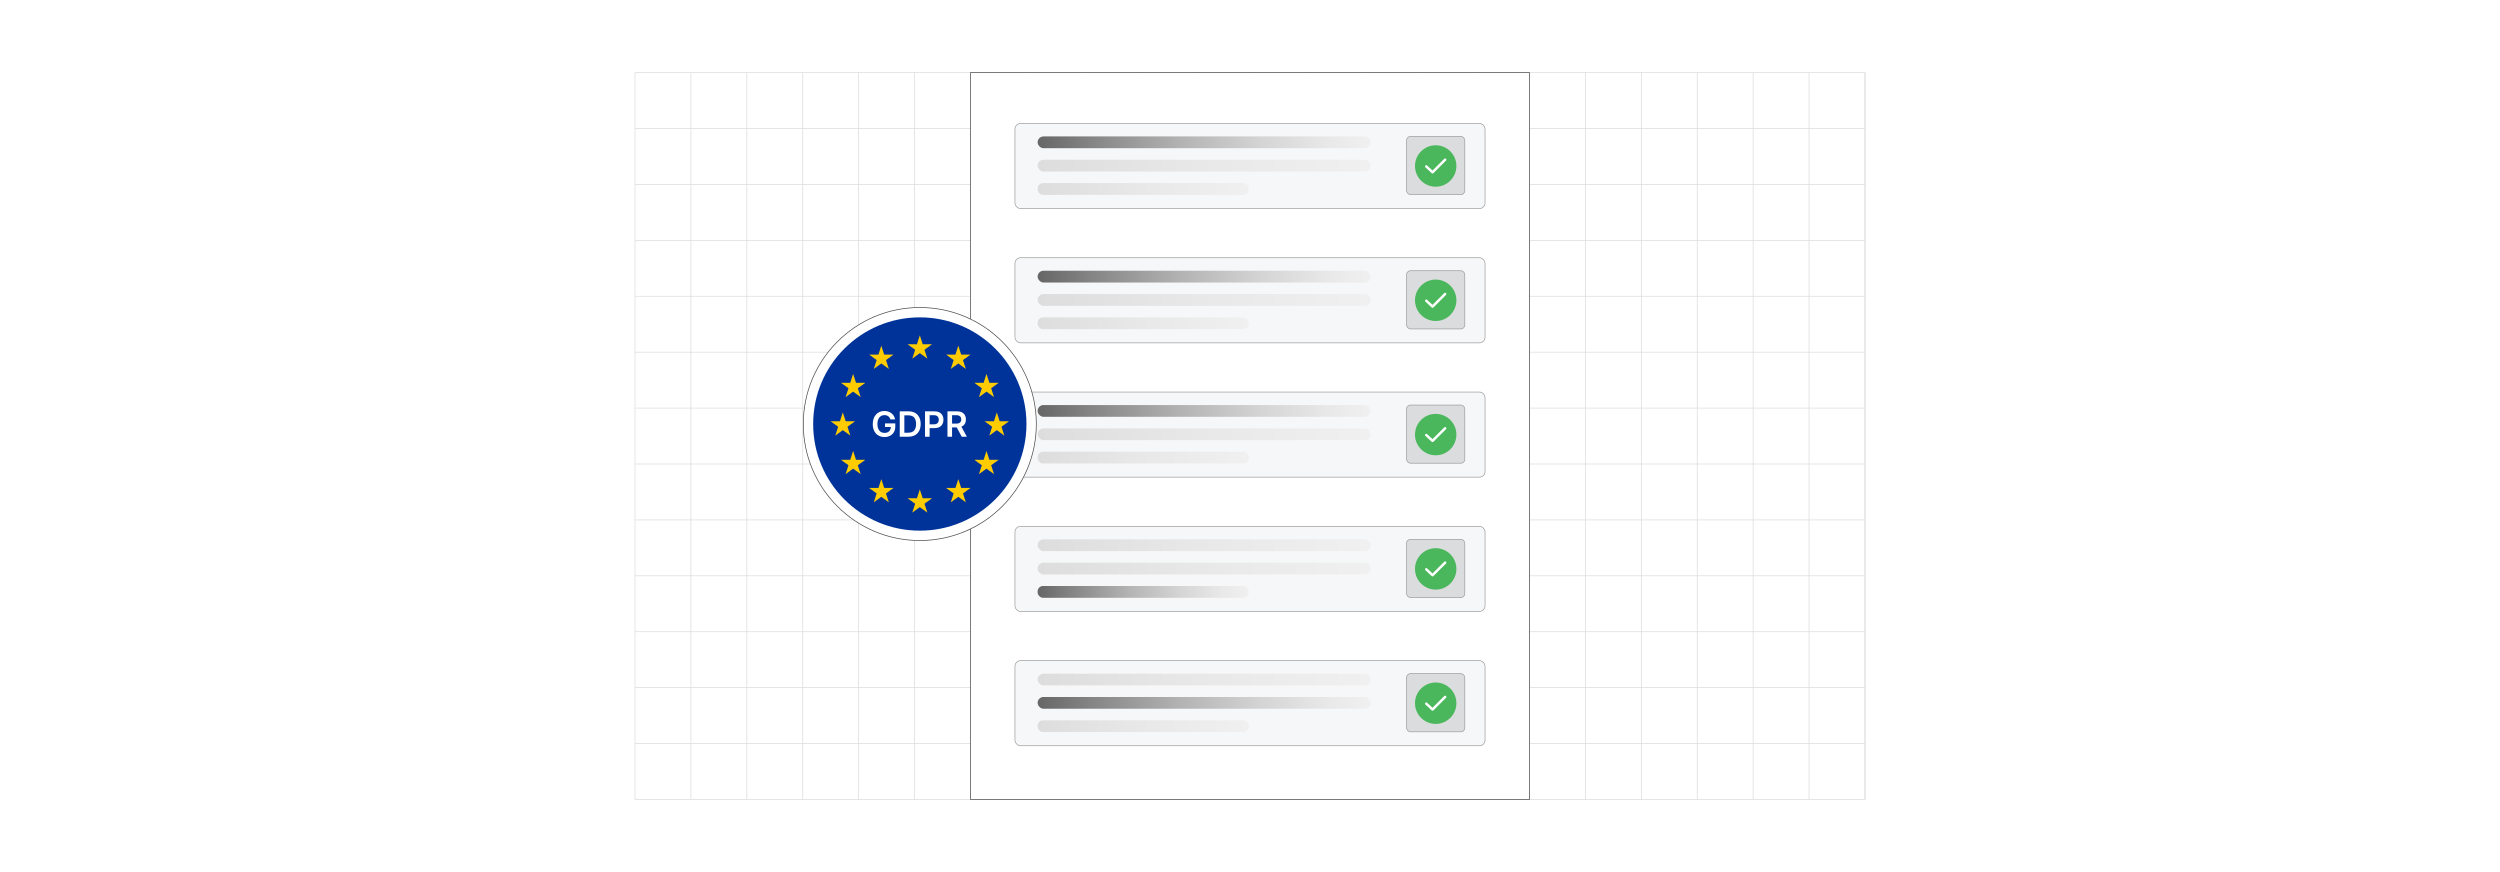 <?xml version="1.0" encoding="UTF-8"?><svg id="Layer_1" xmlns="http://www.w3.org/2000/svg" xmlns:xlink="http://www.w3.org/1999/xlink" viewBox="0 0 860 300"><defs><linearGradient id="linear-gradient" x1="356.94" y1="95.16" x2="471.526" y2="95.16" gradientUnits="userSpaceOnUse"><stop offset="0" stop-color="#666"/><stop offset=".163" stop-color="#858585"/><stop offset=".431" stop-color="#b3b3b3"/><stop offset=".67" stop-color="#d4d4d4"/><stop offset=".867" stop-color="#e8e8e8"/><stop offset="1" stop-color="#f0f0f0"/></linearGradient><linearGradient id="linear-gradient-2" x1="356.94" y1="103.186" x2="471.526" y2="103.186" gradientUnits="userSpaceOnUse"><stop offset="0" stop-color="#ddd"/><stop offset=".482" stop-color="#e8e8e8"/><stop offset="1" stop-color="#f0f0f0"/></linearGradient><linearGradient id="linear-gradient-3" x1="356.94" y1="111.213" x2="429.55" y2="111.213" xlink:href="#linear-gradient-2"/><linearGradient id="linear-gradient-4" y1="141.36" y2="141.36" xlink:href="#linear-gradient"/><linearGradient id="linear-gradient-5" y1="149.386" y2="149.386" xlink:href="#linear-gradient-2"/><linearGradient id="linear-gradient-6" x1="356.94" y1="157.412" x2="429.55" y2="157.412" xlink:href="#linear-gradient-2"/><linearGradient id="linear-gradient-7" x1="356.94" y1="187.559" x2="471.526" y2="187.559" xlink:href="#linear-gradient-2"/><linearGradient id="linear-gradient-8" y1="195.586" y2="195.586" xlink:href="#linear-gradient-2"/><linearGradient id="linear-gradient-9" x1="356.94" y1="203.612" x2="429.55" y2="203.612" xlink:href="#linear-gradient"/><linearGradient id="linear-gradient-10" x1="356.94" y1="233.759" x2="471.526" y2="233.759" xlink:href="#linear-gradient-2"/><linearGradient id="linear-gradient-11" x1="356.94" y1="241.786" x2="471.526" y2="241.786" xlink:href="#linear-gradient"/><linearGradient id="linear-gradient-12" x1="356.94" y1="249.812" x2="429.55" y2="249.812" xlink:href="#linear-gradient-2"/><linearGradient id="linear-gradient-13" y1="48.96" y2="48.96" xlink:href="#linear-gradient"/><linearGradient id="linear-gradient-14" y1="56.986" y2="56.986" xlink:href="#linear-gradient-2"/><linearGradient id="linear-gradient-15" x1="356.94" y1="65.013" x2="429.55" y2="65.013" xlink:href="#linear-gradient-2"/><filter id="drop-shadow-3" filterUnits="userSpaceOnUse"><feOffset dx="0" dy="5"/><feGaussianBlur result="blur" stdDeviation="4"/><feFlood flood-color="#333" flood-opacity=".09"/><feComposite in2="blur" operator="in"/><feComposite in="SourceGraphic"/></filter></defs><rect y="0" width="860" height="300" rx="5" ry="5" fill="#fff" stroke-width="0"/><rect x="218.447" y="24.991" width="423.106" height="250.02" fill="none" stroke="#dbdcdd" stroke-miterlimit="10" stroke-width=".25"/><polyline points="641.553 255.777 622.32 255.777 603.093 255.777 583.86 255.777 564.627 255.777 545.393 255.777 526.16 255.777 506.926 255.777 487.7 255.777 468.467 255.777 449.233 255.777 430 255.777 410.767 255.777 391.54 255.777 372.307 255.777 353.074 255.777 333.84 255.777 314.607 255.777 295.373 255.777 276.147 255.777 256.914 255.777 237.68 255.777 218.447 255.777" fill="none" stroke="#dbdcdd" stroke-miterlimit="10" stroke-width=".25"/><polyline points="641.553 236.544 622.32 236.544 603.093 236.544 583.86 236.544 564.627 236.544 545.393 236.544 526.16 236.544 506.926 236.544 487.7 236.544 468.467 236.544 449.233 236.544 430 236.544 410.767 236.544 391.54 236.544 372.307 236.544 353.074 236.544 333.84 236.544 314.607 236.544 295.373 236.544 276.147 236.544 256.914 236.544 237.68 236.544 218.447 236.544" fill="none" stroke="#dbdcdd" stroke-miterlimit="10" stroke-width=".25"/><polyline points="641.553 217.31 622.32 217.31 603.093 217.31 583.86 217.31 564.627 217.31 545.393 217.31 526.16 217.31 506.926 217.31 487.7 217.31 468.467 217.31 449.233 217.31 430 217.31 410.767 217.31 391.54 217.31 372.307 217.31 353.074 217.31 333.84 217.31 314.607 217.31 295.373 217.31 276.147 217.31 256.914 217.31 237.68 217.31 218.447 217.31" fill="none" stroke="#dbdcdd" stroke-miterlimit="10" stroke-width=".25"/><polyline points="641.553 198.077 622.32 198.077 603.093 198.077 583.86 198.077 564.627 198.077 545.393 198.077 526.16 198.077 506.926 198.077 487.7 198.077 468.467 198.077 449.233 198.077 430 198.077 410.767 198.077 391.54 198.077 372.307 198.077 353.074 198.077 333.84 198.077 314.607 198.077 295.373 198.077 276.147 198.077 256.914 198.077 237.68 198.077 218.447 198.077" fill="none" stroke="#dbdcdd" stroke-miterlimit="10" stroke-width=".25"/><polyline points="641.553 178.851 622.32 178.851 603.093 178.851 583.86 178.851 564.627 178.851 545.393 178.851 526.16 178.851 506.926 178.851 487.7 178.851 468.467 178.851 449.233 178.851 430 178.851 410.767 178.851 391.54 178.851 372.307 178.851 353.074 178.851 333.84 178.851 314.607 178.851 295.373 178.851 276.147 178.851 256.914 178.851 237.68 178.851 218.447 178.851" fill="none" stroke="#dbdcdd" stroke-miterlimit="10" stroke-width=".25"/><polyline points="641.553 159.617 622.32 159.617 603.093 159.617 583.86 159.617 564.627 159.617 545.393 159.617 526.16 159.617 506.926 159.617 487.7 159.617 468.467 159.617 449.233 159.617 430 159.617 410.767 159.617 391.54 159.617 372.307 159.617 353.074 159.617 333.84 159.617 314.607 159.617 295.373 159.617 276.147 159.617 256.914 159.617 237.68 159.617 218.447 159.617" fill="none" stroke="#dbdcdd" stroke-miterlimit="10" stroke-width=".25"/><polyline points="641.553 140.384 622.32 140.384 603.093 140.384 583.86 140.384 564.627 140.384 545.393 140.384 526.16 140.384 506.926 140.384 487.7 140.384 468.467 140.384 449.233 140.384 430 140.384 410.767 140.384 391.54 140.384 372.307 140.384 353.074 140.384 333.84 140.384 314.607 140.384 295.373 140.384 276.147 140.384 256.914 140.384 237.68 140.384 218.447 140.384" fill="none" stroke="#dbdcdd" stroke-miterlimit="10" stroke-width=".25"/><polyline points="641.553 121.15 622.32 121.15 603.093 121.15 583.86 121.15 564.627 121.15 545.393 121.15 526.16 121.15 506.926 121.15 487.7 121.15 468.467 121.15 449.233 121.15 430 121.15 410.767 121.15 391.54 121.15 372.307 121.15 353.074 121.15 333.84 121.15 314.607 121.15 295.373 121.15 276.147 121.15 256.914 121.15 237.68 121.15 218.447 121.15" fill="none" stroke="#dbdcdd" stroke-miterlimit="10" stroke-width=".25"/><polyline points="641.553 101.917 622.32 101.917 603.093 101.917 583.86 101.917 564.627 101.917 545.393 101.917 526.16 101.917 506.926 101.917 487.7 101.917 468.467 101.917 449.233 101.917 430 101.917 410.767 101.917 391.54 101.917 372.307 101.917 353.074 101.917 333.84 101.917 314.607 101.917 295.373 101.917 276.147 101.917 256.914 101.917 237.68 101.917 218.447 101.917" fill="none" stroke="#dbdcdd" stroke-miterlimit="10" stroke-width=".25"/><polyline points="641.553 82.684 622.32 82.684 603.093 82.684 583.86 82.684 564.627 82.684 545.393 82.684 526.16 82.684 506.926 82.684 487.7 82.684 468.467 82.684 449.233 82.684 430 82.684 410.767 82.684 391.54 82.684 372.307 82.684 353.074 82.684 333.84 82.684 314.607 82.684 295.373 82.684 276.147 82.684 256.914 82.684 237.68 82.684 218.447 82.684" fill="none" stroke="#dbdcdd" stroke-miterlimit="10" stroke-width=".25"/><polyline points="641.553 63.457 622.32 63.457 603.093 63.457 583.86 63.457 564.627 63.457 545.393 63.457 526.16 63.457 506.926 63.457 487.7 63.457 468.467 63.457 449.233 63.457 430 63.457 410.767 63.457 391.54 63.457 372.307 63.457 353.074 63.457 333.84 63.457 314.607 63.457 295.373 63.457 276.147 63.457 256.914 63.457 237.68 63.457 218.447 63.457" fill="none" stroke="#dbdcdd" stroke-miterlimit="10" stroke-width=".25"/><polyline points="641.553 44.224 622.32 44.224 603.093 44.224 583.86 44.224 564.627 44.224 545.393 44.224 526.16 44.224 506.926 44.224 487.7 44.224 468.467 44.224 449.233 44.224 430 44.224 410.767 44.224 391.54 44.224 372.307 44.224 353.074 44.224 333.84 44.224 314.607 44.224 295.373 44.224 276.147 44.224 256.914 44.224 237.68 44.224 218.447 44.224" fill="none" stroke="#dbdcdd" stroke-miterlimit="10" stroke-width=".25"/><polyline points="641.553 275.011 641.553 255.777 641.553 236.544 641.553 217.31 641.553 198.084 641.553 198.077 641.553 178.851 641.553 159.617 641.553 140.384 641.553 121.15 641.553 101.917 641.553 82.691 641.553 82.684 641.553 63.457 641.553 44.224 641.553 24.991" fill="none" stroke="#dbdcdd" stroke-miterlimit="10" stroke-width=".25"/><polyline points="622.317 24.989 622.317 44.223 622.317 63.456 622.317 82.69 622.317 101.916 622.317 121.149 622.317 140.383 622.317 159.616 622.317 178.85 622.317 198.083 622.317 217.309 622.317 236.543 622.317 255.776 622.317 275.009" fill="none" stroke="#dbdcdd" stroke-miterlimit="10" stroke-width=".25"/><polyline points="603.091 24.989 603.091 44.223 603.091 63.456 603.091 82.69 603.091 101.916 603.091 121.149 603.091 140.383 603.091 159.616 603.091 178.85 603.091 198.083 603.091 217.309 603.091 236.543 603.091 255.776 603.091 275.009" fill="none" stroke="#dbdcdd" stroke-miterlimit="10" stroke-width=".25"/><polyline points="583.857 24.989 583.857 44.223 583.857 63.456 583.857 82.69 583.857 101.916 583.857 121.149 583.857 140.383 583.857 159.616 583.857 178.85 583.857 198.083 583.857 217.309 583.857 236.543 583.857 255.776 583.857 275.009" fill="none" stroke="#dbdcdd" stroke-miterlimit="10" stroke-width=".25"/><polyline points="564.624 24.989 564.624 44.223 564.624 63.456 564.624 82.69 564.624 101.916 564.624 121.149 564.624 140.383 564.624 159.616 564.624 178.85 564.624 198.083 564.624 217.309 564.624 236.543 564.624 255.776 564.624 275.009" fill="none" stroke="#dbdcdd" stroke-miterlimit="10" stroke-width=".25"/><polyline points="545.39 24.989 545.39 44.223 545.39 63.456 545.39 82.69 545.39 101.916 545.39 121.149 545.39 140.383 545.39 159.616 545.39 178.85 545.39 198.083 545.39 217.309 545.39 236.543 545.39 255.776 545.39 275.009" fill="none" stroke="#dbdcdd" stroke-miterlimit="10" stroke-width=".25"/><polyline points="526.157 24.989 526.157 44.223 526.157 63.456 526.157 82.69 526.157 101.916 526.157 121.149 526.157 140.383 526.157 159.616 526.157 178.85 526.157 198.083 526.157 217.309 526.157 236.543 526.157 255.776 526.157 275.009" fill="none" stroke="#dbdcdd" stroke-miterlimit="10" stroke-width=".25"/><polyline points="506.924 24.989 506.924 44.223 506.924 63.456 506.924 82.69 506.924 101.916 506.924 121.149 506.924 140.383 506.924 159.616 506.924 178.85 506.924 198.083 506.924 217.309 506.924 236.543 506.924 255.776 506.924 275.009" fill="none" stroke="#dbdcdd" stroke-miterlimit="10" stroke-width=".25"/><polyline points="487.697 24.989 487.697 44.223 487.697 63.456 487.697 82.69 487.697 101.916 487.697 121.149 487.697 140.383 487.697 159.616 487.697 178.85 487.697 198.083 487.697 217.309 487.697 236.543 487.697 255.776 487.697 275.009" fill="none" stroke="#dbdcdd" stroke-miterlimit="10" stroke-width=".25"/><polyline points="468.464 24.989 468.464 44.223 468.464 63.456 468.464 82.69 468.464 101.916 468.464 121.149 468.464 140.383 468.464 159.616 468.464 178.85 468.464 198.083 468.464 217.309 468.464 236.543 468.464 255.776 468.464 275.009" fill="none" stroke="#dbdcdd" stroke-miterlimit="10" stroke-width=".25"/><polyline points="449.231 24.989 449.231 44.223 449.231 63.456 449.231 82.69 449.231 101.916 449.231 121.149 449.231 140.383 449.231 159.616 449.231 178.85 449.231 198.083 449.231 217.309 449.231 236.543 449.231 255.776 449.231 275.009" fill="none" stroke="#dbdcdd" stroke-miterlimit="10" stroke-width=".25"/><polyline points="429.997 24.989 429.997 44.223 429.997 63.456 429.997 82.69 429.997 101.916 429.997 121.149 429.997 140.383 429.997 159.616 429.997 178.85 429.997 198.083 429.997 217.309 429.997 236.543 429.997 255.776 429.997 275.009" fill="none" stroke="#dbdcdd" stroke-miterlimit="10" stroke-width=".25"/><polyline points="410.764 24.989 410.764 44.223 410.764 63.456 410.764 82.69 410.764 101.916 410.764 121.149 410.764 140.383 410.764 159.616 410.764 178.85 410.764 198.083 410.764 217.309 410.764 236.543 410.764 255.776 410.764 275.009" fill="none" stroke="#dbdcdd" stroke-miterlimit="10" stroke-width=".25"/><polyline points="391.538 24.989 391.538 44.223 391.538 63.456 391.538 82.69 391.538 101.916 391.538 121.149 391.538 140.383 391.538 159.616 391.538 178.85 391.538 198.083 391.538 217.309 391.538 236.543 391.538 255.776 391.538 275.009" fill="none" stroke="#dbdcdd" stroke-miterlimit="10" stroke-width=".25"/><polyline points="372.304 24.989 372.304 44.223 372.304 63.456 372.304 82.69 372.304 101.916 372.304 121.149 372.304 140.383 372.304 159.616 372.304 178.85 372.304 198.083 372.304 217.309 372.304 236.543 372.304 255.776 372.304 275.009" fill="none" stroke="#dbdcdd" stroke-miterlimit="10" stroke-width=".25"/><polyline points="353.071 24.989 353.071 44.223 353.071 63.456 353.071 82.69 353.071 101.916 353.071 121.149 353.071 140.383 353.071 159.616 353.071 178.85 353.071 198.083 353.071 217.309 353.071 236.543 353.071 255.776 353.071 275.009" fill="none" stroke="#dbdcdd" stroke-miterlimit="10" stroke-width=".25"/><polyline points="333.837 24.989 333.837 44.223 333.837 63.456 333.837 82.69 333.837 101.916 333.837 121.149 333.837 140.383 333.837 159.616 333.837 178.85 333.837 198.083 333.837 217.309 333.837 236.543 333.837 255.776 333.837 275.009" fill="none" stroke="#dbdcdd" stroke-miterlimit="10" stroke-width=".25"/><polyline points="314.604 24.989 314.604 44.223 314.604 63.456 314.604 82.69 314.604 101.916 314.604 121.149 314.604 140.383 314.604 159.616 314.604 178.85 314.604 198.083 314.604 217.309 314.604 236.543 314.604 255.776 314.604 275.009" fill="none" stroke="#dbdcdd" stroke-miterlimit="10" stroke-width=".25"/><polyline points="295.37 24.989 295.37 44.223 295.37 63.456 295.37 82.69 295.37 101.916 295.37 121.149 295.37 140.383 295.37 159.616 295.37 178.85 295.37 198.083 295.37 217.309 295.37 236.543 295.37 255.776 295.37 275.009" fill="none" stroke="#dbdcdd" stroke-miterlimit="10" stroke-width=".25"/><polyline points="276.144 24.989 276.144 44.223 276.144 63.456 276.144 82.69 276.144 101.916 276.144 121.149 276.144 140.383 276.144 159.616 276.144 178.85 276.144 198.083 276.144 217.309 276.144 236.543 276.144 255.776 276.144 275.009" fill="none" stroke="#dbdcdd" stroke-miterlimit="10" stroke-width=".25"/><polyline points="256.911 24.989 256.911 44.223 256.911 63.456 256.911 82.69 256.911 101.916 256.911 121.149 256.911 140.383 256.911 159.616 256.911 178.85 256.911 198.083 256.911 217.309 256.911 236.543 256.911 255.776 256.911 275.009" fill="none" stroke="#dbdcdd" stroke-miterlimit="10" stroke-width=".25"/><polyline points="237.677 24.989 237.677 44.223 237.677 63.456 237.677 82.69 237.677 101.916 237.677 121.149 237.677 140.383 237.677 159.616 237.677 178.85 237.677 198.083 237.677 217.309 237.677 236.543 237.677 255.776 237.677 275.009" fill="none" stroke="#dbdcdd" stroke-miterlimit="10" stroke-width=".25"/><rect x="333.837" y="24.989" width="192.32" height="250.021" fill="#fff" stroke="#4d4d4d" stroke-miterlimit="10" stroke-width=".25"/><rect x="349.142" y="88.662" width="161.715" height="29.275" rx="1.929" ry="1.929" fill="#f6f7f8" stroke="#979797" stroke-miterlimit="10" stroke-width=".228"/><rect x="356.94" y="93.132" width="114.586" height="4.056" rx="2.028" ry="2.028" fill="url(#linear-gradient)" stroke-width="0"/><rect x="356.94" y="101.158" width="114.586" height="4.056" rx="2.028" ry="2.028" fill="url(#linear-gradient-2)" stroke-width="0"/><rect x="356.94" y="109.184" width="72.61" height="4.056" rx="1.851" ry="1.851" fill="url(#linear-gradient-3)" stroke-width="0"/><rect x="483.872" y="93.132" width="20.015" height="20.015" rx="1.34" ry="1.34" fill="#dbdcdd" stroke="#979797" stroke-miterlimit="10" stroke-width=".228"/><circle cx="493.879" cy="103.3" r="7.124" fill="#4ab75d" stroke-width="0"/><polyline points="490.638 103.454 492.798 105.462 497.121 101.139" fill="none" stroke="#fff" stroke-linecap="round" stroke-linejoin="round" stroke-width=".858"/><rect x="349.142" y="134.862" width="161.715" height="29.275" rx="1.929" ry="1.929" fill="#f6f7f8" stroke="#979797" stroke-miterlimit="10" stroke-width=".228"/><rect x="356.94" y="139.332" width="114.586" height="4.056" rx="2.028" ry="2.028" fill="url(#linear-gradient-4)" stroke-width="0"/><rect x="356.94" y="147.358" width="114.586" height="4.056" rx="2.028" ry="2.028" fill="url(#linear-gradient-5)" stroke-width="0"/><rect x="356.94" y="155.384" width="72.61" height="4.056" rx="1.851" ry="1.851" fill="url(#linear-gradient-6)" stroke-width="0"/><rect x="483.872" y="139.332" width="20.015" height="20.015" rx="1.34" ry="1.34" fill="#dbdcdd" stroke="#979797" stroke-miterlimit="10" stroke-width=".228"/><circle cx="493.879" cy="149.5" r="7.124" fill="#4ab75d" stroke-width="0"/><polyline points="490.638 149.653 492.798 151.661 497.121 147.339" fill="none" stroke="#fff" stroke-linecap="round" stroke-linejoin="round" stroke-width=".858"/><rect x="349.142" y="181.062" width="161.715" height="29.275" rx="1.929" ry="1.929" fill="#f6f7f8" stroke="#979797" stroke-miterlimit="10" stroke-width=".228"/><rect x="356.94" y="185.531" width="114.586" height="4.056" rx="2.028" ry="2.028" fill="url(#linear-gradient-7)" stroke-width="0"/><rect x="356.94" y="193.558" width="114.586" height="4.056" rx="2.028" ry="2.028" fill="url(#linear-gradient-8)" stroke-width="0"/><rect x="356.94" y="201.584" width="72.61" height="4.056" rx="1.851" ry="1.851" fill="url(#linear-gradient-9)" stroke-width="0"/><rect x="483.872" y="185.531" width="20.015" height="20.015" rx="1.34" ry="1.34" fill="#dbdcdd" stroke="#979797" stroke-miterlimit="10" stroke-width=".228"/><circle cx="493.879" cy="195.7" r="7.124" fill="#4ab75d" stroke-width="0"/><polyline points="490.638 195.853 492.798 197.861 497.121 193.538" fill="none" stroke="#fff" stroke-linecap="round" stroke-linejoin="round" stroke-width=".858"/><rect x="349.142" y="227.262" width="161.715" height="29.275" rx="1.929" ry="1.929" fill="#f6f7f8" stroke="#979797" stroke-miterlimit="10" stroke-width=".228"/><rect x="356.94" y="231.731" width="114.586" height="4.056" rx="2.028" ry="2.028" fill="url(#linear-gradient-10)" stroke-width="0"/><rect x="356.94" y="239.757" width="114.586" height="4.056" rx="2.028" ry="2.028" fill="url(#linear-gradient-11)" stroke-width="0"/><rect x="356.94" y="247.784" width="72.61" height="4.056" rx="1.851" ry="1.851" fill="url(#linear-gradient-12)" stroke-width="0"/><rect x="483.872" y="231.731" width="20.015" height="20.015" rx="1.34" ry="1.34" fill="#dbdcdd" stroke="#979797" stroke-miterlimit="10" stroke-width=".228"/><circle cx="493.879" cy="241.9" r="7.124" fill="#4ab75d" stroke-width="0"/><polyline points="490.638 242.053 492.798 244.061 497.121 239.738" fill="none" stroke="#fff" stroke-linecap="round" stroke-linejoin="round" stroke-width=".858"/><rect x="349.142" y="42.463" width="161.715" height="29.275" rx="1.929" ry="1.929" fill="#f6f7f8" stroke="#979797" stroke-miterlimit="10" stroke-width=".228"/><rect x="356.94" y="46.932" width="114.586" height="4.056" rx="2.028" ry="2.028" fill="url(#linear-gradient-13)" stroke-width="0"/><rect x="356.94" y="54.958" width="114.586" height="4.056" rx="2.028" ry="2.028" fill="url(#linear-gradient-14)" stroke-width="0"/><rect x="356.94" y="62.985" width="72.61" height="4.056" rx="1.851" ry="1.851" fill="url(#linear-gradient-15)" stroke-width="0"/><rect x="483.872" y="46.932" width="20.015" height="20.015" rx="1.34" ry="1.34" fill="#dbdcdd" stroke="#979797" stroke-miterlimit="10" stroke-width=".228"/><circle cx="493.879" cy="57.1" r="7.124" fill="#4ab75d" stroke-width="0"/><polyline points="490.638 57.254 492.798 59.262 497.121 54.939" fill="none" stroke="#fff" stroke-linecap="round" stroke-linejoin="round" stroke-width=".858"/><path d="M343.521,37.836c.09,3.46-2.62,6.3-6.08,6.39-1.26.03-2.47-.21-3.6-.69v-17.42l7.74,7.37c1.18,1.12,1.9,2.73,1.94,4.35Z" fill="none" stroke-width="0"/><g filter="url(#drop-shadow-3)"><path d="M316.415,100.785c11.067,0,21.087,4.486,28.339,11.738,7.251,7.252,11.738,17.273,11.738,28.34s-4.486,21.087-11.738,28.339c-7.252,7.252-17.272,11.738-28.339,11.738s-21.088-4.487-28.34-11.738c-7.252-7.252-11.738-17.272-11.738-28.339s4.487-21.087,11.738-28.34c7.252-7.252,17.273-11.738,28.34-11.738h0Z" fill="#fff" stroke="#4d4d4d" stroke-miterlimit="10" stroke-width=".25"/><path d="M316.415,104.174c20.262,0,36.687,16.426,36.687,36.688s-16.425,36.687-36.687,36.687-36.688-16.425-36.688-36.687,16.425-36.688,36.688-36.688Z" fill="#039" stroke-width="0"/><path d="M313.82,171.344l2.595-1.885,2.595,1.885-.991-3.051,2.595-1.885h-3.207l-.991-3.051-.991,3.051h-3.207l2.595,1.885-.991,3.051ZM316.415,110.38l-.991,3.05h-3.207l2.595,1.885-.991,3.05,2.595-1.885,2.595,1.885-.991-3.05,2.595-1.885h-3.207l-.991-3.05ZM333.858,162.859l-2.595,1.885.991,3.051-2.595-1.885-2.595,1.885.991-3.051-2.595-1.885h3.208l.991-3.05.991,3.05h3.208ZM343.553,153.164l-2.595,1.885.991,3.051-2.595-1.885-2.595,1.885.991-3.051-2.595-1.885h3.208l.991-3.051.991,3.051h3.207ZM339.355,123.624l.991,3.051h3.207l-2.595,1.885.991,3.05-2.595-1.885-2.595,1.885.991-3.05-2.595-1.885h3.208l.991-3.051h0ZM325.46,116.979h3.208l.991-3.051.991,3.051h3.207l-2.595,1.886.991,3.05-2.595-1.885-2.595,1.885.991-3.05-2.595-1.886h0ZM345.498,144.855l-2.595-1.885-2.595,1.885.991-3.05-2.595-1.885h3.208l.991-3.051.991,3.051h3.207l-2.595,1.885.991,3.05h0ZM298.972,162.859l2.595,1.885-.991,3.051,2.595-1.885,2.595,1.885-.991-3.051,2.595-1.885h-3.208l-.991-3.05-.991,3.05h-3.208ZM289.276,153.164l2.595,1.885-.991,3.051,2.595-1.885,2.595,1.885-.991-3.051,2.595-1.885h-3.208l-.991-3.051-.991,3.051h-3.207,0ZM293.475,123.624l-.991,3.051h-3.207l2.595,1.885-.991,3.05,2.595-1.885,2.595,1.885-.991-3.05,2.595-1.885h-3.208l-.991-3.051h0ZM307.369,116.979h-3.208l-.991-3.051-.991,3.051h-3.207l2.595,1.886-.991,3.05,2.595-1.885,2.595,1.885-.991-3.05,2.595-1.886h0ZM287.331,144.855l2.595-1.885,2.595,1.885-.991-3.05,2.595-1.885h-3.208l-.991-3.051-.991,3.051h-3.207l2.595,1.885-.991,3.05h0Z" fill="#ffcc02" stroke-width="0"/><path d="M306.3,139.286c-.07-.231-.168-.436-.292-.62-.123-.183-.271-.34-.442-.471s-.369-.23-.591-.296c-.222-.067-.463-.101-.725-.101-.469,0-.886.118-1.252.353-.367.236-.654.582-.863,1.038s-.314,1.011-.314,1.664c0,.659.103,1.217.311,1.675.207.457.495.805.865,1.042.369.237.798.355,1.286.355.443,0,.828-.085,1.153-.256.325-.17.575-.412.752-.727.176-.314.264-.683.264-1.105l.358.056h-2.369v-1.236h3.541v1.049c0,.747-.159,1.394-.477,1.938-.318.546-.756.965-1.312,1.26-.557.294-1.195.44-1.917.44-.805,0-1.51-.181-2.116-.543s-1.079-.878-1.419-1.547-.509-1.464-.509-2.385c0-.704.1-1.333.3-1.888.2-.554.481-1.024.842-1.412s.784-.684,1.27-.887c.486-.203,1.015-.305,1.586-.305.482,0,.933.07,1.351.211s.789.341,1.114.599c.325.259.593.565.804.921.21.354.348.747.413,1.176h-1.611Z" fill="#fff" stroke-width="0"/><path d="M312.47,145.226h-2.958v-8.727h3.018c.866,0,1.611.175,2.235.522.623.348,1.103.848,1.438,1.498.336.65.503,1.429.503,2.335,0,.909-.168,1.69-.505,2.344s-.821,1.154-1.453,1.504-1.392.524-2.277.524ZM311.093,143.858h1.3c.608,0,1.115-.111,1.522-.334.406-.224.712-.557.916-1.002.205-.444.307-1,.307-1.668s-.102-1.223-.307-1.664c-.204-.441-.506-.772-.905-.993-.399-.22-.894-.33-1.485-.33h-1.347v5.991Z" fill="#fff" stroke-width="0"/><path d="M318.206,145.226v-8.727h3.273c.67,0,1.233.125,1.69.375s.801.594,1.035,1.029c.234.436.352.932.352,1.485,0,.56-.117,1.057-.353,1.491-.235.435-.584.776-1.044,1.025-.46.248-1.027.372-1.7.372h-2.169v-1.3h1.956c.392,0,.713-.067.963-.204s.435-.324.556-.562c.121-.238.182-.513.182-.822s-.06-.582-.182-.818c-.12-.235-.307-.42-.558-.552-.252-.132-.575-.198-.97-.198h-1.449v7.406h-1.581Z" fill="#fff" stroke-width="0"/><path d="M325.927,145.226v-8.727h3.273c.67,0,1.233.117,1.69.35.456.233.801.559,1.035.979.234.419.352.906.352,1.463,0,.56-.118,1.045-.355,1.456-.237.41-.586.727-1.046.95-.461.223-1.026.334-1.696.334h-2.331v-1.312h2.118c.392,0,.713-.055.963-.164s.435-.27.556-.481c.121-.211.182-.472.182-.782,0-.31-.061-.574-.184-.794-.122-.221-.309-.388-.558-.503-.25-.115-.573-.173-.968-.173h-1.449v7.406h-1.581ZM330.436,141.272l2.161,3.954h-1.765l-2.122-3.954h1.726Z" fill="#fff" stroke-width="0"/></g></svg>